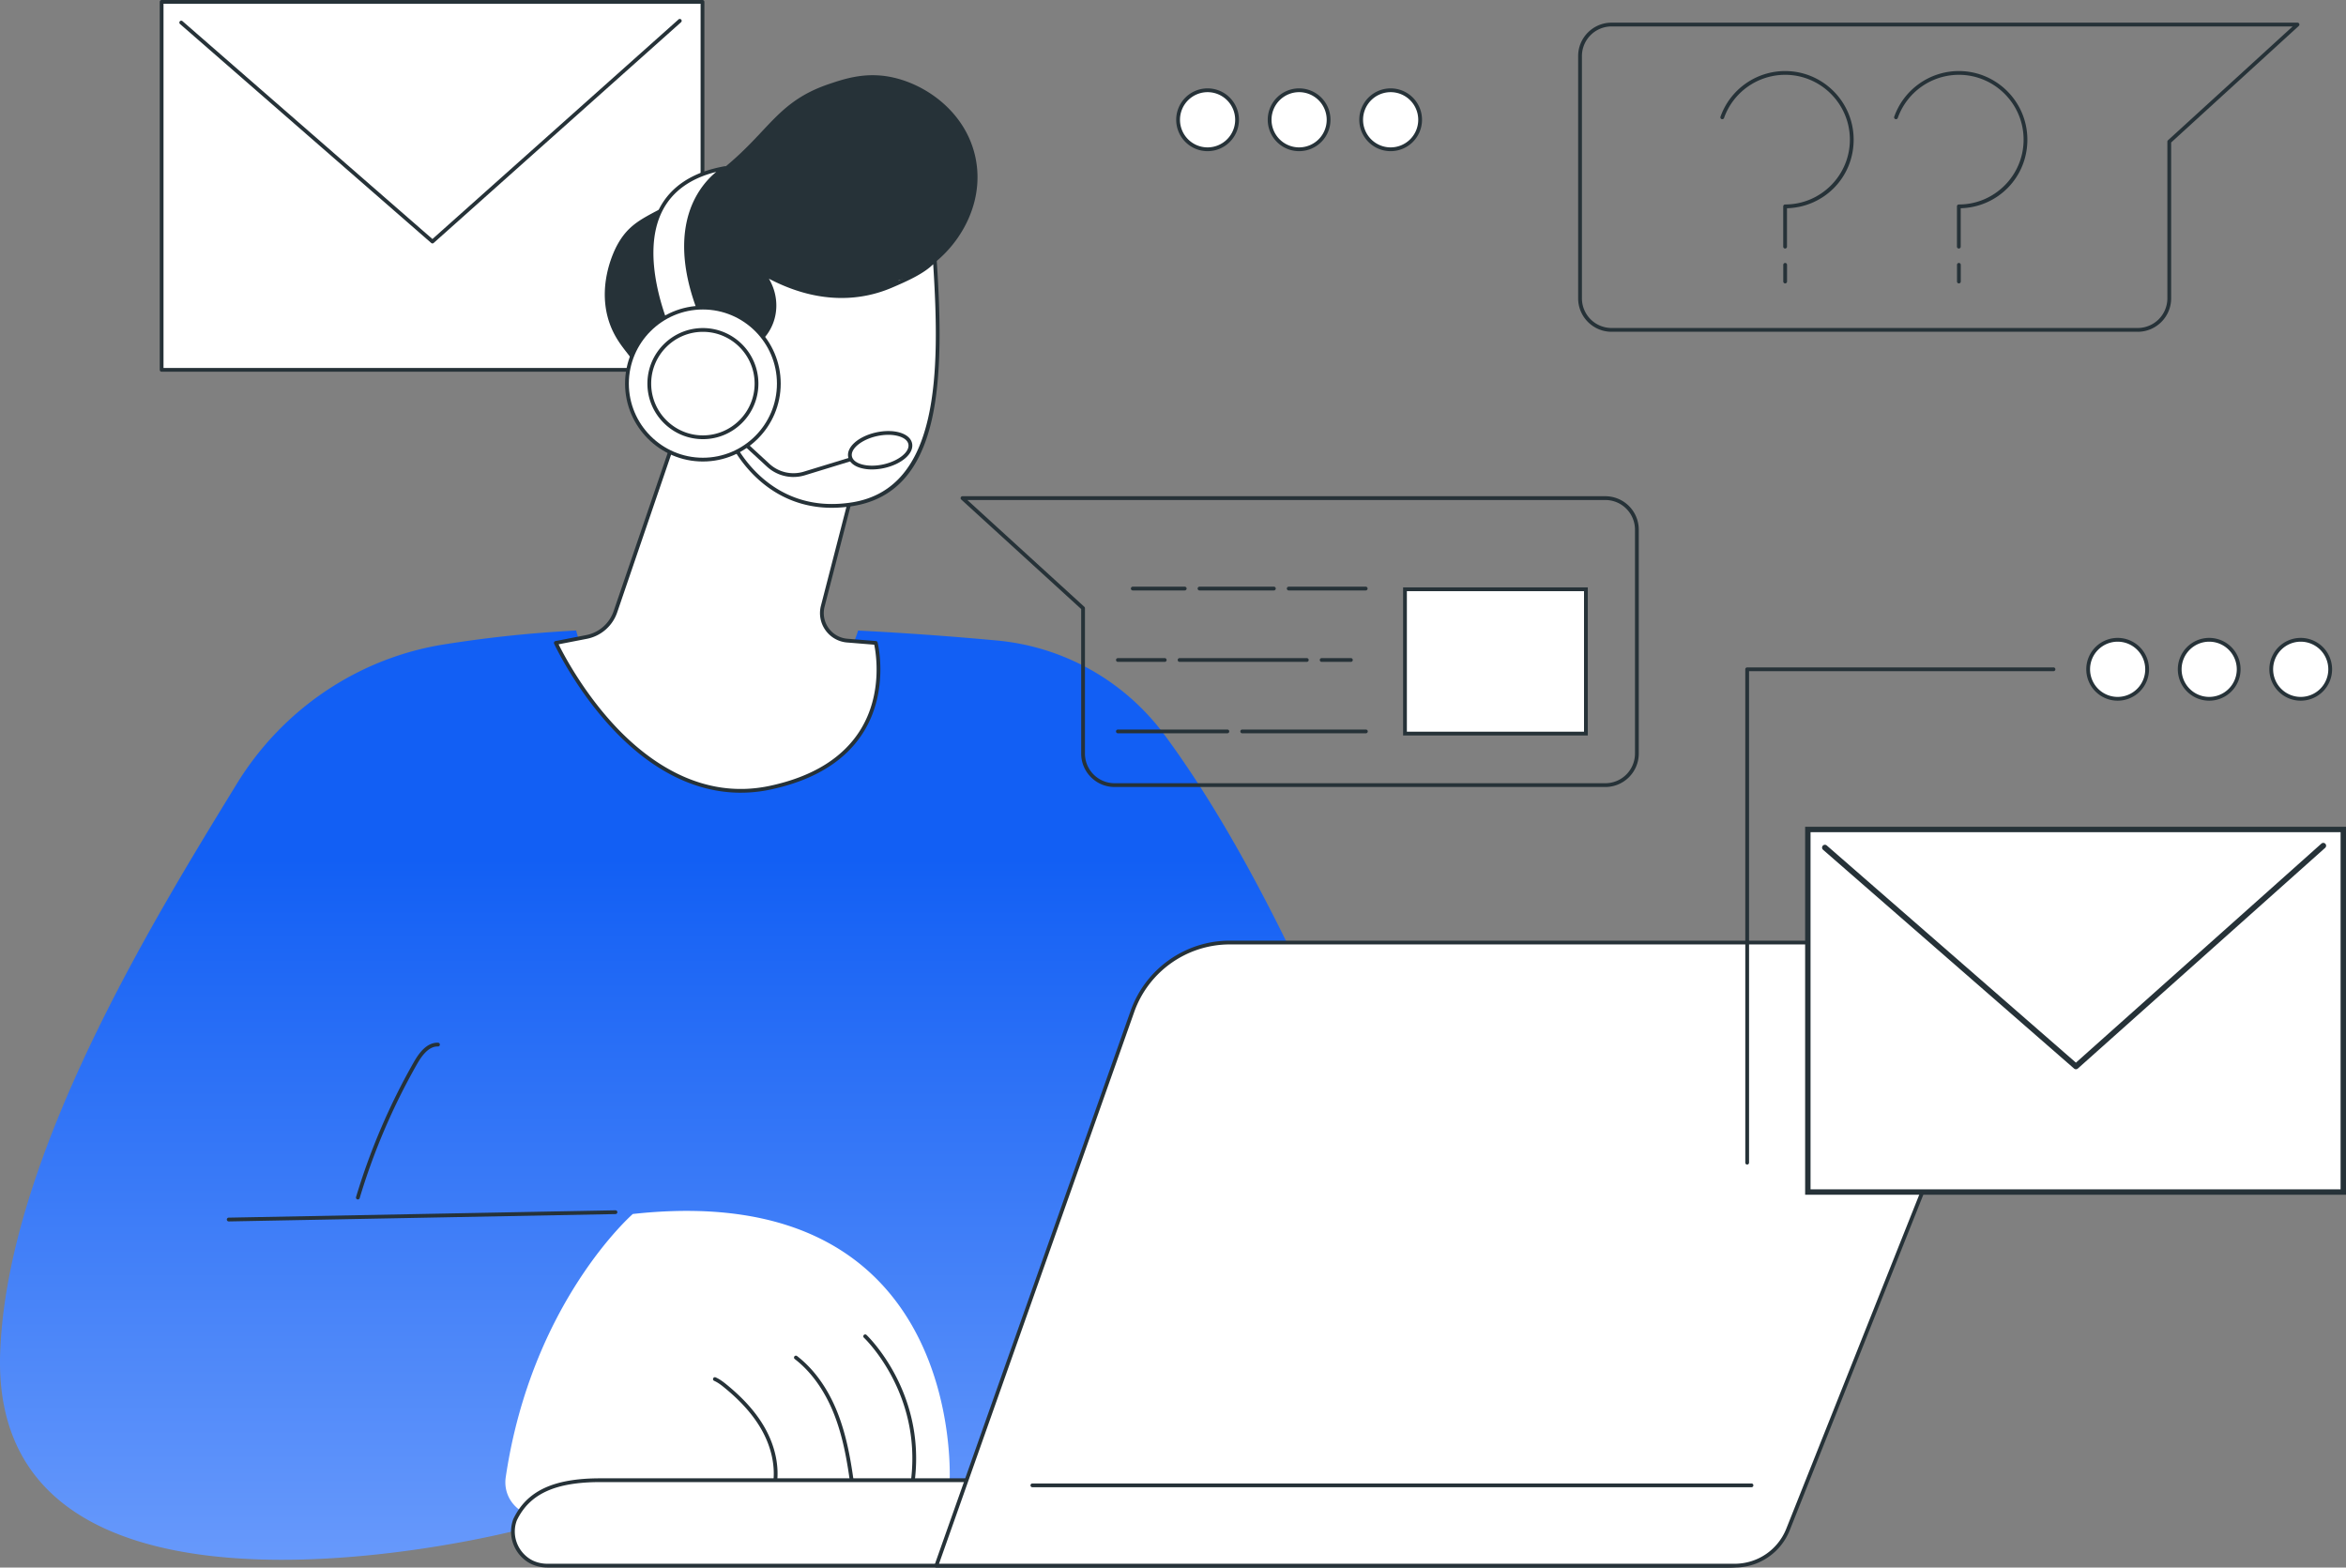 <svg width="434" height="290" fill="none" xmlns="http://www.w3.org/2000/svg"><rect width="100%" height="100%" fill="#808080" stroke="none"/><g clip-path="url(#a)"><path d="M129.956.349H29.9v68.074h100.056V.349z" fill="#fff"/><path d="M129.957 68.773H29.901a.349.349 0 0 1-.348-.349V.35c0-.194.156-.349.348-.349h100.056a.35.35 0 0 1 .349.349v68.074a.349.349 0 0 1-.349.348v.002zm-99.707-.7h99.359V.7h-99.36v67.375z" fill="#263238"/><path d="M80.001 45.034a.35.35 0 0 1-.23-.086L33.316 4.453a.35.35 0 1 1 .46-.526l46.223 40.292 45.527-40.627a.349.349 0 1 1 .464.522L80.232 44.945a.351.351 0 0 1-.232.089H80z" fill="#263238"/><path d="M215.419 135.948a43.516 43.516 0 0 0-30.996-17.454 634.607 634.607 0 0 0-25.68-1.841 22.532 22.532 0 0 1-2.281 5.104c-2.849 4.695-7.313 8.309-12.288 10.553-4.976 2.243-10.547 3.259-15.986 2.603-5.326-.643-10.392-2.914-14.073-6.884-2.999-3.236-6.6-7.145-7.522-11.387-8.921.505-15.951 1.245-24.325 2.557-15.98 2.506-30.014 12.022-38.47 25.825C28.305 170.322 1.474 213.814.04 250.004c-2.312 58.324 95.332 33.167 95.332 33.167l103.254-7.866 61.568-47.687s-19.163-57.047-44.775-91.672v.002z" fill="url(#b)"/><path d="M93.56 273.284c-.727 4.913 4.242 8.707 8.778 6.696a70.911 70.911 0 0 1 29.46-6.084l43.871.441s3.424-56.58-58.599-49.746c0 0-18.717 16.299-23.51 48.695v-.002z" fill="#fff"/><path d="M143.358 274.904c-.018 0-.034 0-.051-.003a.35.35 0 0 1-.295-.396c.464-3.182-.28-6.715-2.095-9.951-1.519-2.706-3.763-5.258-6.862-7.798-.592-.486-1.232-.987-1.958-1.304a.35.35 0 0 1 .281-.64c.806.353 1.488.887 2.119 1.404 3.167 2.597 5.467 5.212 7.028 7.996 1.89 3.369 2.664 7.06 2.178 10.393a.348.348 0 0 1-.345.299zM157.538 274.091a.35.35 0 0 1-.346-.301c-.532-3.762-1.298-8.163-2.941-12.283-1.701-4.268-4.2-7.752-7.226-10.079a.349.349 0 0 1 .426-.554c3.126 2.402 5.703 5.99 7.45 10.375 1.671 4.188 2.445 8.641 2.983 12.443a.348.348 0 0 1-.296.394c-.017.004-.033.004-.049.004l-.001.001zM168.897 274.091c-.014 0-.027 0-.041-.003a.35.35 0 0 1-.306-.388c1.918-16.082-8.611-26.113-8.718-26.211a.35.35 0 1 1 .476-.512c.11.101 10.896 10.362 8.936 26.805a.35.35 0 0 1-.347.307v.002z" fill="#263238"/><path d="M319.644 289.651H101.316c-1.294 0-2.587-.333-3.653-1.066-2.497-1.72-3.363-4.794-2.375-7.436 2.575-5.403 7.896-7.307 15.763-7.307H333.97l-2.892 7.87a12.205 12.205 0 0 1-11.433 7.938l-.001.001z" fill="#fff"/><path d="M101.316 290c-1.448 0-2.778-.39-3.85-1.127-2.547-1.753-3.576-4.979-2.505-7.846 2.484-5.218 7.443-7.533 16.09-7.533H333.97a.349.349 0 0 1 .328.469l-2.893 7.869c-1.826 4.886-6.552 8.168-11.761 8.168H101.316zm9.735-15.809c-8.341 0-13.107 2.192-15.447 7.107-.948 2.537-.023 5.426 2.258 6.998.955.658 2.149 1.005 3.454 1.005h218.328c4.919 0 9.383-3.1 11.107-7.711l2.719-7.399H111.051z" fill="#263238"/><path d="M320.88 289.651c4.366 0 8.291-2.664 9.908-6.724l38.65-97.094a8.375 8.375 0 0 0-.845-7.791 8.353 8.353 0 0 0-6.916-3.67H227.493a19.09 19.09 0 0 0-17.993 12.729L173.221 289.65h147.661l-.002.001z" fill="#fff"/><path d="M320.88 290H173.22a.351.351 0 0 1-.285-.147.351.351 0 0 1-.044-.319l36.28-102.549c2.743-7.752 10.105-12.961 18.322-12.961h134.183a8.715 8.715 0 0 1 8.087 11.939l-38.651 97.094a10.958 10.958 0 0 1-10.232 6.944V290zm-147.165-.699H320.88c4.249 0 8.01-2.553 9.583-6.504l38.65-97.094a8.013 8.013 0 0 0-7.437-10.98H227.493c-7.922 0-15.02 5.021-17.665 12.495l-36.115 102.083h.002z" fill="#263238"/><path d="M324.019 275.143H190.985a.348.348 0 0 1 0-.697h133.034a.348.348 0 0 1 0 .697zM42.311 225.967a.348.348 0 0 1-.348-.343.351.351 0 0 1 .342-.356l71.548-1.36c.19-.011.351.151.356.343a.351.351 0 0 1-.342.356l-71.548 1.36h-.008zM66.203 221.904a.349.349 0 0 1-.334-.45 120.481 120.481 0 0 1 10.667-24.926c.905-1.59 2.347-3.696 4.515-3.623a.35.35 0 0 1-.023.699c-1.776-.065-3.071 1.838-3.885 3.269a119.837 119.837 0 0 0-10.606 24.78.35.35 0 0 1-.335.249v.002z" fill="#263238"/><path d="m126.627 75.785-12.783 37.407a7.055 7.055 0 0 1-5.326 4.645l-5.69 1.107s14.797 32.152 39.734 26.766c24.937-5.386 19.453-26.766 19.453-26.766l-5.276-.426c-3.158-.255-5.324-3.299-4.531-6.37l5.93-22.988s-24.165-19.495-31.511-13.373v-.002z" fill="#fff"/><path d="M137.043 146.656c-8.393 0-16.58-4.101-23.956-12.072-6.776-7.322-10.54-15.413-10.577-15.494a.353.353 0 0 1 .251-.49l5.69-1.107a6.721 6.721 0 0 0 5.063-4.415l12.782-37.407a.343.343 0 0 1 .108-.156c7.478-6.234 30.957 12.567 31.953 13.37a.35.35 0 0 1 .119.359l-5.93 22.987a4.758 4.758 0 0 0 .732 3.953 4.748 4.748 0 0 0 3.491 1.984l5.275.426a.351.351 0 0 1 .31.261c.023.088 2.184 8.818-2.568 16.515-3.299 5.342-9.069 8.936-17.149 10.681a26.417 26.417 0 0 1-5.592.603l-.002.002zm-33.704-27.457c.845 1.717 4.426 8.61 10.272 14.922 6.156 6.646 16.16 13.993 28.877 11.247 7.884-1.702 13.501-5.189 16.697-10.358 4.164-6.737 2.848-14.305 2.545-15.739l-5.018-.406a5.444 5.444 0 0 1-4.004-2.274 5.45 5.45 0 0 1-.838-4.532l5.873-22.77c-2.188-1.73-24.008-18.715-30.818-13.296l-12.75 37.311a7.425 7.425 0 0 1-5.589 4.875l-5.246 1.02h-.001z" fill="#263238"/><path d="M180.483 29.277c2.184 10.792-6.21 20.578-13.47 22.38-.256.063-.515.12-.766.175-.156.534-.346 1.07-.588 1.598-2.855 6.254-11.029 9.297-17.893 8.674a96.611 96.611 0 0 0-7.329 8.85c-8.777 11.98-15.008 6.592-24.125-5.27-1.215-1.58-2.965-3.596-3.872-6.94-1.804-6.64 1.316-12.62 1.713-13.354 2.976-5.51 6.806-5.304 15.223-10.962 12.798-8.604 13.02-15.18 24.02-18.895 2.911-.984 6.578-2.172 11.151-1.333 6.657 1.222 14.211 6.553 15.936 15.077z" fill="#263238"/><path d="M135.337 81.602s6.193 14.313 22.413 11.668c16.221-2.643 16.631-23.295 15.183-45.238-1.622 2.074-5.251 3.669-8.116 4.889-11.666 4.965-22.157-1.545-23.702-2.377 2.779 3.418 2.784 8.058.443 11.2-1.292 1.734-3.728 2.986-8.036 3.06 0 0-2.054-6.874-8.173-2.884-6.12 3.99-3.844 20.825 9.988 19.682z" fill="#fff"/><path d="M153.884 93.942c-12.398 0-17.942-10.3-18.761-11.974-6.001.406-10.689-2.605-12.567-8.094-1.655-4.837-.513-10.215 2.602-12.247 1.921-1.252 3.67-1.604 5.193-1.044 2.132.781 3.134 3.088 3.419 3.867 3.619-.103 6.144-1.083 7.507-2.913 2.344-3.146 2.165-7.575-.434-10.771a.35.35 0 0 1 .436-.53c.081.043.185.102.312.173 10.064 5.648 18.11 4.309 23.087 2.19 2.529-1.076 6.353-2.703 7.979-4.782a.35.35 0 0 1 .624.191c.659 9.993 1.06 21.367-.974 29.96-2.2 9.296-6.943 14.415-14.5 15.646a24.494 24.494 0 0 1-3.923.328zm-18.547-12.69a.35.35 0 0 1 .32.21c.06.142 6.282 14.032 22.036 11.465 16.076-2.62 16.231-23.963 14.945-44.04-1.747 1.738-4.74 3.102-7.686 4.357-4.955 2.11-12.858 3.472-22.705-1.683 1.946 3.29 1.833 7.383-.411 10.394-1.531 2.056-4.326 3.132-8.309 3.2h-.007a.35.35 0 0 1-.334-.25c-.008-.028-.885-2.864-3.079-3.666-1.306-.477-2.842-.149-4.569.976-2.858 1.864-3.878 6.887-2.323 11.434 1.794 5.24 6.311 8.085 12.092 7.606h.028l.002-.003z" fill="#263238"/><path d="M134.382 75.482a.353.353 0 0 1-.331-.236c-.358-1.049-.728-2.133-1.373-3.031-.692-.966-1.626-1.555-2.565-1.62a.349.349 0 1 1 .047-.697c1.147.079 2.271.775 3.085 1.91.705.982 1.093 2.115 1.467 3.213a.35.35 0 0 1-.33.463v-.002z" fill="#263238"/><path d="M134.124 31.096s-13.078 6.902-4.049 28.124l-5.813 3.152s-13.146-27.154 9.864-31.274l-.002-.002z" fill="#fff"/><path d="M124.261 62.72a.348.348 0 0 1-.315-.198c-.282-.581-6.848-14.366-2.027-23.833 2.143-4.208 6.227-6.878 12.142-7.936a.35.35 0 0 1 .225.652c-.032.018-3.22 1.745-5.28 5.987-1.907 3.926-3.213 10.876 1.387 21.69a.348.348 0 0 1-.155.444l-5.812 3.152a.345.345 0 0 1-.166.043h.001zm8.242-30.922c-4.783 1.194-8.129 3.614-9.96 7.206-4.262 8.366.904 20.706 1.88 22.882l5.207-2.823c-4.568-10.917-3.198-17.992-1.229-22.018 1.276-2.608 2.93-4.291 4.103-5.247h-.001zM146.794 88.244a7.257 7.257 0 0 1-4.912-1.911l-9.205-8.477a.35.35 0 0 1-.02-.494.347.347 0 0 1 .492-.02l9.205 8.476a6.56 6.56 0 0 0 6.342 1.442l14.027-4.298a.349.349 0 0 1 .205.667l-14.027 4.298a7.172 7.172 0 0 1-2.107.315v.002z" fill="#263238"/><path d="M163.471 86.255c3.071-.672 5.271-2.542 4.914-4.177-.357-1.634-3.136-2.415-6.207-1.743-3.071.671-5.271 2.541-4.914 4.176.357 1.635 3.136 2.415 6.207 1.744z" fill="#fff"/><path d="M161.31 86.848a7.652 7.652 0 0 1-2.054-.262c-1.303-.366-2.132-1.076-2.333-2-.404-1.85 1.872-3.868 5.181-4.592 1.541-.336 3.064-.333 4.29.013 1.303.366 2.132 1.075 2.333 2 .404 1.85-1.872 3.868-5.181 4.592-.76.166-1.517.249-2.236.249zm3.031-6.404c-.668 0-1.374.078-2.087.234-2.83.618-4.958 2.341-4.648 3.76.144.66.797 1.183 1.839 1.476 1.118.314 2.521.316 3.951.004 2.83-.619 4.959-2.341 4.648-3.761-.144-.66-.796-1.182-1.839-1.475a6.956 6.956 0 0 0-1.864-.237v-.001z" fill="#263238"/><path d="M130.032 85.03c7.758 0 14.048-6.295 14.048-14.061s-6.29-14.061-14.048-14.061-14.048 6.295-14.048 14.061 6.29 14.061 14.048 14.061z" fill="#fff"/><path d="M130.032 85.38c-7.939 0-14.397-6.464-14.397-14.41 0-7.948 6.458-14.412 14.397-14.412s14.398 6.464 14.398 14.411c0 7.947-6.459 14.411-14.398 14.411zm0-28.123c-7.552 0-13.699 6.151-13.699 13.712 0 7.56 6.145 13.713 13.699 13.713 7.555 0 13.699-6.152 13.699-13.713 0-7.56-6.144-13.712-13.699-13.712z" fill="#263238"/><path d="M130.032 80.896c5.478 0 9.918-4.444 9.918-9.927 0-5.482-4.44-9.926-9.918-9.926-5.477 0-9.917 4.444-9.917 9.926 0 5.483 4.44 9.927 9.917 9.927z" fill="#fff"/><path d="M130.033 81.246c-5.66 0-10.265-4.61-10.265-10.277 0-5.667 4.605-10.277 10.265-10.277S140.3 65.302 140.3 70.97c0 5.667-4.605 10.277-10.267 10.277zm0-19.855c-5.275 0-9.567 4.296-9.567 9.578 0 5.282 4.292 9.578 9.567 9.578 5.276 0 9.569-4.296 9.569-9.578 0-5.282-4.292-9.578-9.569-9.578zM395.474 61.379h-97.345c-3.406 0-6.178-2.775-6.178-6.184v-44.82c0-3.41 2.772-6.183 6.178-6.183h126.902a.35.35 0 0 1 .236.608l-23.615 21.563v28.834c0 3.41-2.771 6.183-6.178 6.183v-.001zM298.129 4.89a5.489 5.489 0 0 0-5.479 5.484v44.82a5.487 5.487 0 0 0 5.479 5.485h97.345a5.489 5.489 0 0 0 5.48-5.485V26.208c0-.098.041-.192.114-.258l23.063-21.06H298.129z" fill="#263238"/><path d="M330.237 45.98a.348.348 0 0 1-.348-.348v-7.453c0-.194.157-.349.348-.349 6.608 0 11.983-5.38 11.983-11.995 0-6.614-5.375-11.994-11.983-11.994a12.006 12.006 0 0 0-11.303 8.001.35.35 0 0 1-.659-.231 12.704 12.704 0 0 1 11.961-8.467c6.992 0 12.681 5.693 12.681 12.693s-5.501 12.502-12.333 12.689v7.107a.349.349 0 0 1-.348.349l.001-.002zM330.247 52.431a.35.35 0 0 1-.349-.348v-3.106a.349.349 0 0 1 .697 0v3.106a.349.349 0 0 1-.348.349zM362.376 45.98a.348.348 0 0 1-.348-.348v-7.453c0-.194.156-.349.348-.349 6.607 0 11.982-5.38 11.982-11.995 0-6.614-5.375-11.994-11.982-11.994a12.004 12.004 0 0 0-11.303 8.001.35.35 0 0 1-.659-.231 12.703 12.703 0 0 1 11.96-8.467c6.992 0 12.681 5.693 12.681 12.693s-5.5 12.502-12.332 12.689v7.107a.349.349 0 0 1-.349.349l.002-.002zM362.386 52.431a.349.349 0 0 1-.349-.348v-3.106a.349.349 0 0 1 .697 0v3.106a.349.349 0 0 1-.348.349zM296.985 145.596H206.19c-3.406 0-6.178-2.773-6.178-6.184v-26.74l-22.189-20.26a.35.35 0 0 1 .236-.609h118.927a6.188 6.188 0 0 1 6.179 6.184v41.425c0 3.411-2.772 6.184-6.179 6.184h-.001zM178.958 92.502l21.639 19.758a.35.35 0 0 1 .114.258v26.896a5.488 5.488 0 0 0 5.479 5.485h90.795a5.489 5.489 0 0 0 5.48-5.485V97.988a5.488 5.488 0 0 0-5.48-5.484H178.958v-.002z" fill="#263238"/><path d="M293.387 109.019v26.696h-33.471v-26.696h33.471z" fill="#fff" stroke="#263238" stroke-width=".7"/><path d="M252.683 109.235h-14.274a.348.348 0 0 1 0-.697h14.274a.35.35 0 0 1 0 .697zM235.66 109.235h-13.735a.349.349 0 1 1 0-.697h13.735a.348.348 0 1 1 0 .697zM219.172 109.235h-9.615a.348.348 0 0 1 0-.697h9.615a.348.348 0 1 1 0 .697zM249.933 122.45h-5.43a.349.349 0 1 1 0-.698h5.43a.35.35 0 0 1 0 .698zM241.752 122.45H218.22a.349.349 0 1 1 0-.698h23.532a.348.348 0 0 1 0 .698zM215.469 122.45h-8.662a.348.348 0 0 1 0-.698h8.662a.348.348 0 0 1 0 .698zM252.683 135.663h-22.876a.348.348 0 0 1 0-.697h22.876c.193 0 .348.156.348.348a.35.35 0 0 1-.348.349zM227.057 135.663h-20.25a.348.348 0 0 1 0-.697h20.25c.193 0 .348.156.348.348a.35.35 0 0 1-.348.349z" fill="#263238"/><path d="M425.623 118.364a5.455 5.455 0 0 1 5.453 5.458 5.456 5.456 0 0 1-5.453 5.458 5.456 5.456 0 0 1-5.453-5.458 5.455 5.455 0 0 1 5.453-5.458zM408.691 118.364a5.457 5.457 0 0 1 5.454 5.458 5.456 5.456 0 0 1-5.454 5.458 5.456 5.456 0 0 1-5.453-5.458 5.455 5.455 0 0 1 5.453-5.458zM391.756 118.364a5.455 5.455 0 0 1 5.453 5.458 5.456 5.456 0 0 1-5.453 5.458 5.456 5.456 0 0 1-5.453-5.458 5.455 5.455 0 0 1 5.453-5.458z" fill="#fff" stroke="#263238" stroke-width=".7"/><path d="M323.22 215.448a.349.349 0 0 1-.349-.349v-91.277a.35.35 0 0 1 .349-.349h56.668a.348.348 0 0 1 0 .698h-56.32v90.928a.35.35 0 0 1-.348.349z" fill="#263238"/><path d="M257.264 16.7a5.456 5.456 0 0 1 5.453 5.459 5.456 5.456 0 0 1-5.453 5.458 5.456 5.456 0 0 1-5.453-5.458 5.456 5.456 0 0 1 5.453-5.458zM240.33 16.7a5.456 5.456 0 0 1 5.453 5.459 5.456 5.456 0 0 1-5.453 5.458 5.456 5.456 0 0 1-5.453-5.458 5.456 5.456 0 0 1 5.453-5.458zM223.396 16.7a5.457 5.457 0 0 1 5.454 5.459 5.456 5.456 0 0 1-5.454 5.458 5.456 5.456 0 0 1-5.453-5.458 5.456 5.456 0 0 1 5.453-5.458z" fill="#fff" stroke="#263238" stroke-width=".7"/><path d="M433.499 153.457v67.074h-99.056v-67.074h99.056z" fill="#fff" stroke="#263238"/><path d="M384.041 197.816a.518.518 0 0 1-.344-.128l-46.457-40.495a.525.525 0 0 1 .689-.791l46.109 40.191 45.411-40.524a.524.524 0 1 1 .697.783l-45.757 40.831a.52.52 0 0 1-.348.133z" fill="#263238"/></g><defs><linearGradient id="b" x1="130.097" y1="116.642" x2="130.097" y2="288.567" gradientUnits="userSpaceOnUse"><stop offset=".245" stop-color="#125FF4"/><stop offset="1" stop-color="#6799FB"/></linearGradient><clipPath id="a"><path fill="#fff" d="M0 0h434v290H0z"/></clipPath></defs></svg>